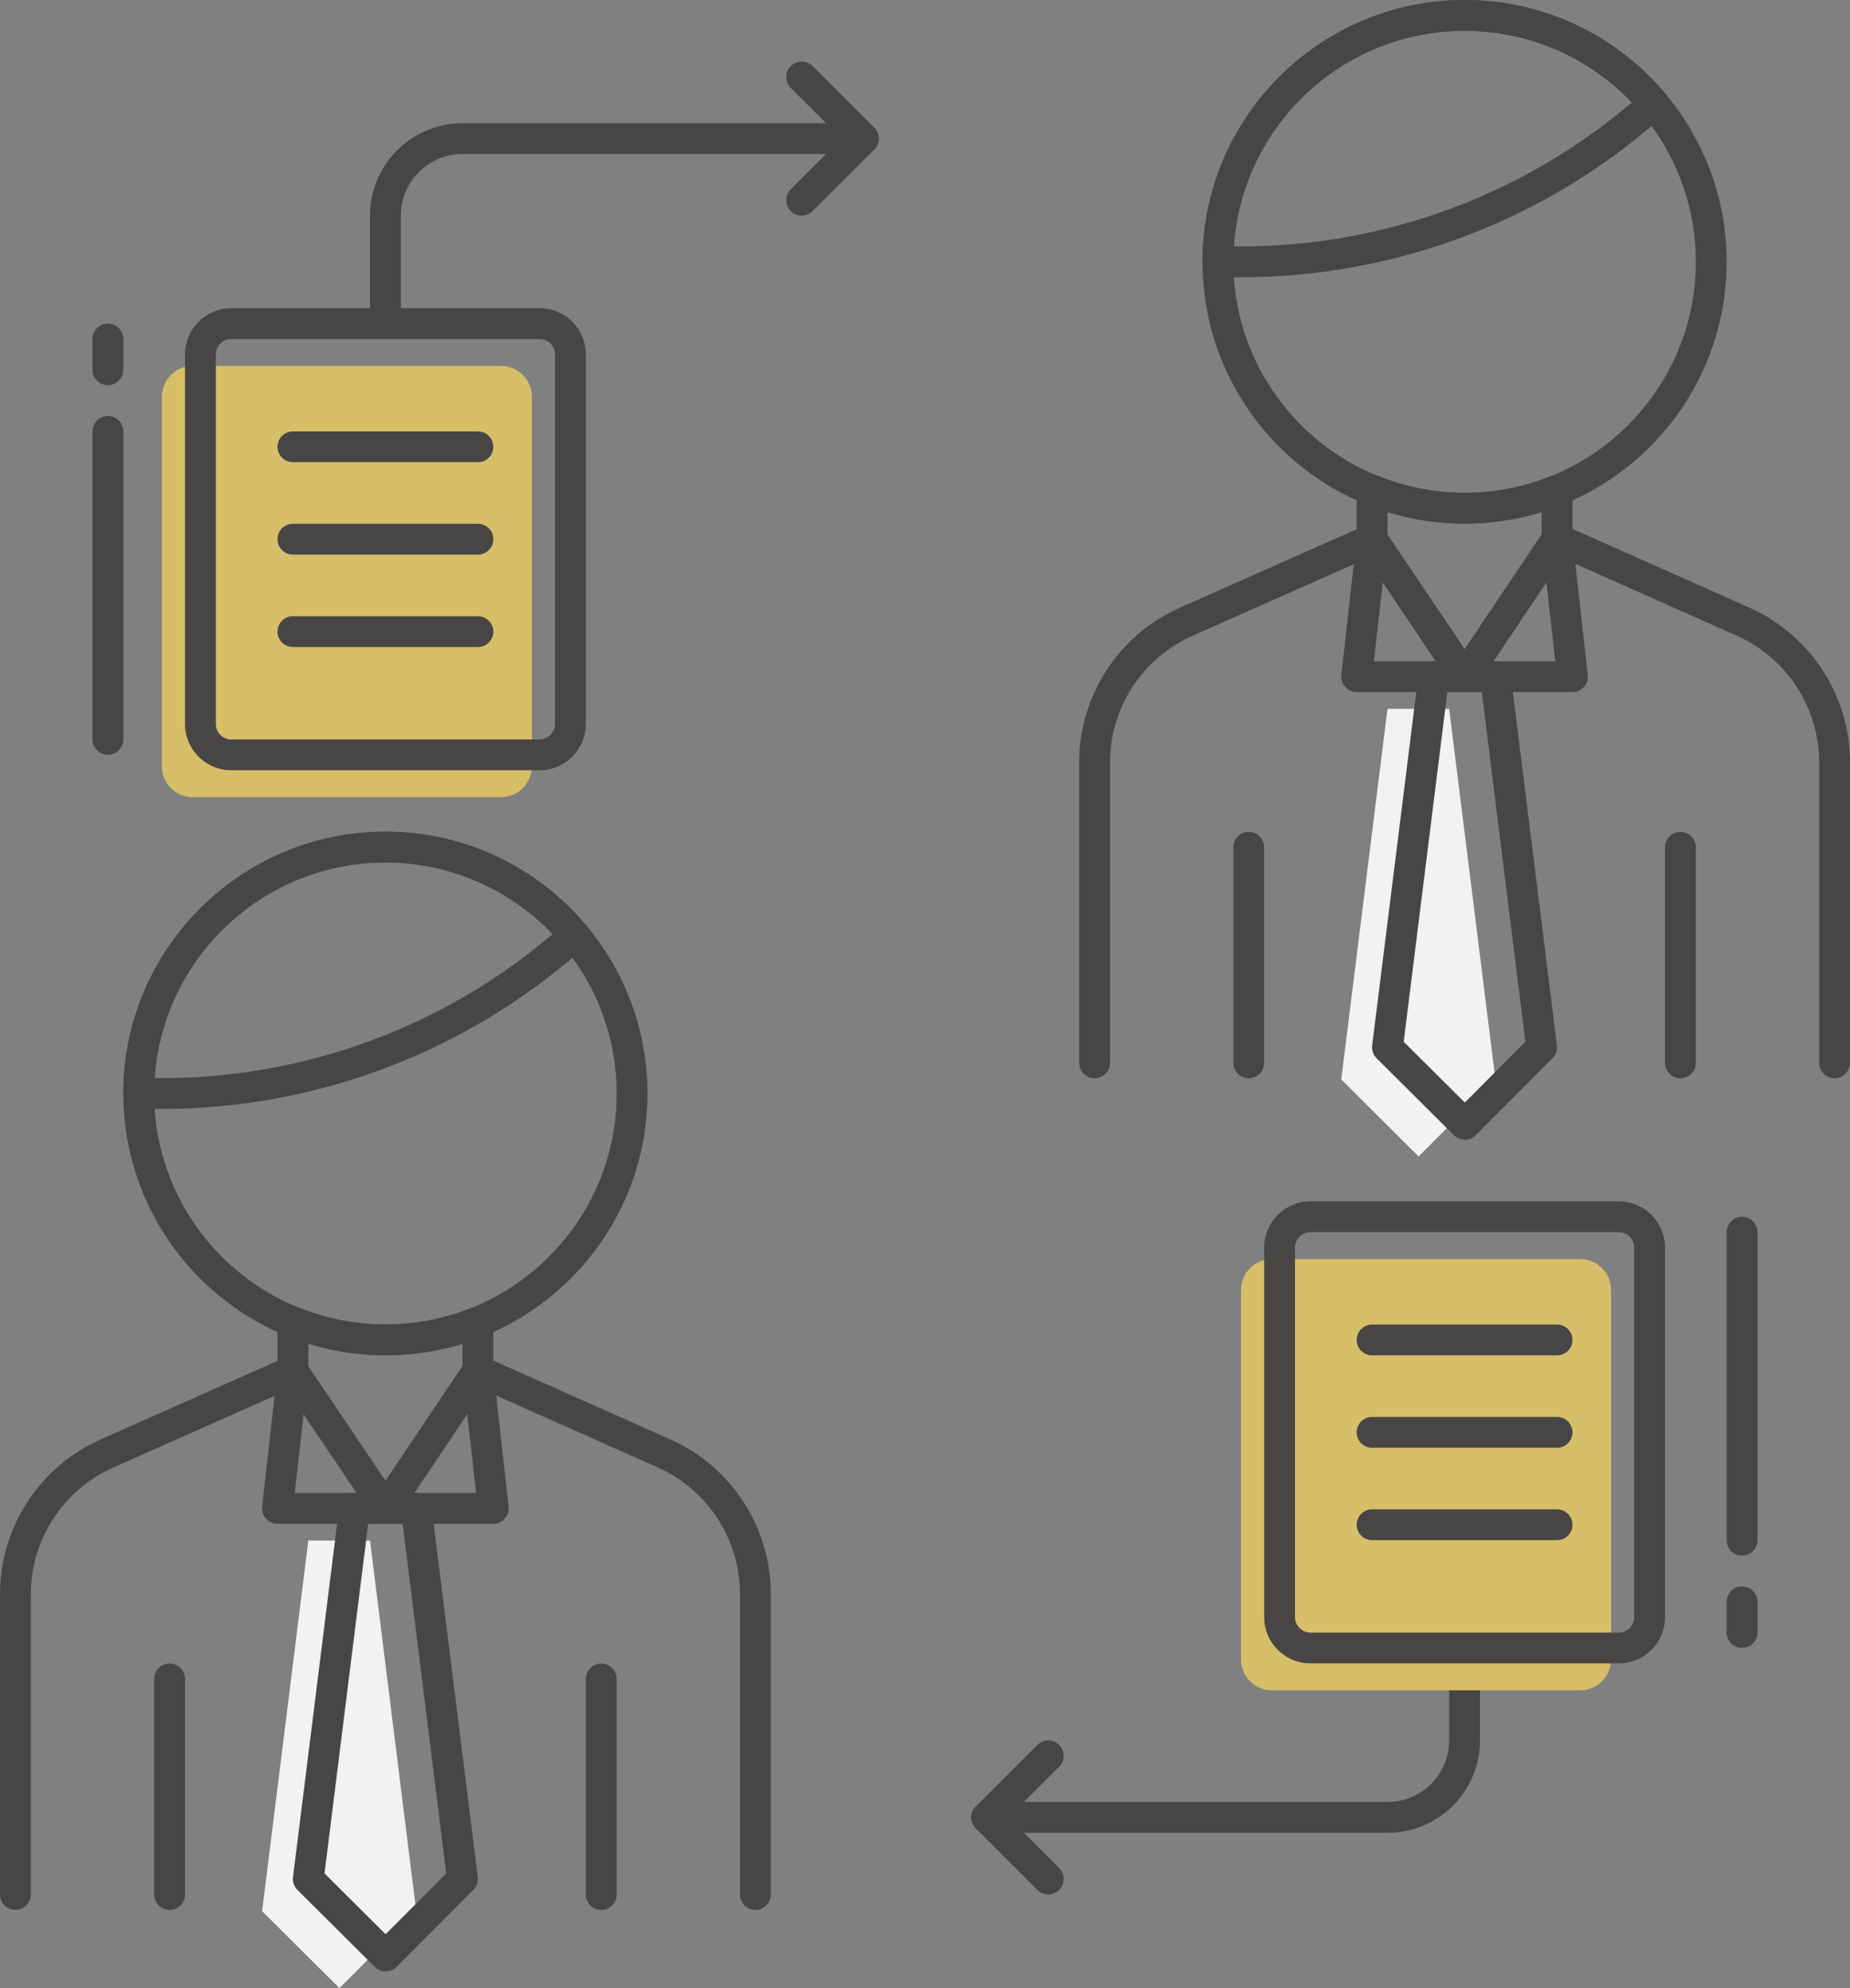 <svg width="94" height="101" viewBox="0 0 94 101" fill="none" xmlns="http://www.w3.org/2000/svg">
<rect x="0" y="0" width="94" height="101" fill="#808080" stroke="none"/>
<path d="M19.583 68.853C12.24 68.853 6.267 62.888 6.267 55.552C6.267 48.216 12.24 42.251 19.583 42.251C26.926 42.251 32.9 48.218 32.9 55.552C32.9 62.887 26.928 68.853 19.583 68.853ZM19.583 43.816C13.102 43.816 7.833 49.078 7.833 55.552C7.833 62.026 13.102 67.288 19.583 67.288C26.061 67.288 31.333 62.026 31.333 55.552C31.333 49.078 26.061 43.816 19.583 43.816Z" fill="#484645"/>
<path d="M8.231 56.334H7.05C6.616 56.334 6.267 55.982 6.267 55.552C6.267 48.216 12.24 42.249 19.583 42.249C23.539 42.249 27.266 43.994 29.809 47.038C29.941 47.196 30.005 47.401 29.986 47.609C29.967 47.814 29.867 48.006 29.707 48.138L28.773 48.914C23.016 53.699 15.722 56.334 8.231 56.334ZM7.858 54.77H8.231C15.355 54.77 22.298 52.263 27.772 47.712L28.084 47.452C25.869 45.133 22.812 43.814 19.583 43.814C13.368 43.814 8.264 48.66 7.858 54.77ZM28.274 48.313H28.289H28.274Z" fill="#484645"/>
<path d="M30.55 97.027C30.119 97.027 29.767 96.678 29.767 96.244V85.29C29.767 84.86 30.119 84.508 30.55 84.508C30.981 84.508 31.333 84.86 31.333 85.29V96.244C31.333 96.678 30.981 97.027 30.55 97.027Z" fill="#484645"/>
<path d="M8.617 97.027C8.186 97.027 7.833 96.678 7.833 96.244V85.29C7.833 84.86 8.186 84.508 8.617 84.508C9.047 84.508 9.4 84.86 9.4 85.29V96.244C9.4 96.678 9.047 97.027 8.617 97.027Z" fill="#484645"/>
<path d="M21.15 97.088L17.247 101L13.317 97.088L15.667 78.261H18.8L21.15 97.088Z" fill="#F2F2F2"/>
<path d="M19.599 100.15C19.391 100.15 19.192 100.067 19.044 99.922L15.112 96.01C14.941 95.839 14.858 95.6 14.888 95.359L17.238 76.532C17.287 76.141 17.62 75.847 18.015 75.847H21.148C21.543 75.847 21.877 76.141 21.925 76.532L24.276 95.359C24.307 95.6 24.224 95.839 24.052 96.01L20.151 99.922C20.006 100.067 19.807 100.15 19.599 100.15ZM16.489 95.171L19.594 98.262L22.673 95.174L20.457 77.41H18.708L16.489 95.171Z" fill="#484645"/>
<path d="M19.587 77.411H14.1C13.876 77.411 13.666 77.313 13.516 77.148C13.365 76.984 13.295 76.764 13.32 76.54L14.103 69.556C14.139 69.229 14.379 68.963 14.697 68.883C15.018 68.809 15.349 68.935 15.532 69.207L19.587 75.222L23.632 69.194C23.815 68.919 24.149 68.791 24.467 68.867C24.788 68.947 25.023 69.216 25.06 69.54L25.844 76.54C25.872 76.764 25.801 76.983 25.648 77.148C25.501 77.313 25.289 77.411 25.067 77.411H19.59H19.587ZM21.054 75.847H24.191L23.741 71.839L21.054 75.847ZM14.976 75.847H18.119L15.425 71.848L14.976 75.847Z" fill="#484645"/>
<path d="M38.383 97.027C37.949 97.027 37.6 96.678 37.6 96.245V80.981C37.6 78.207 35.96 75.681 33.42 74.548L23.965 70.342C23.683 70.216 23.5 69.938 23.5 69.629V68.267C20.954 69.049 18.203 69.043 15.667 68.257V69.642C15.667 69.954 15.483 70.232 15.201 70.36L5.753 74.554C3.21 75.681 1.567 78.21 1.567 80.987V96.245C1.567 96.678 1.214 97.027 0.783 97.027C0.349 97.027 0 96.678 0 96.245V80.987C0 77.591 2.007 74.501 5.117 73.124L14.1 69.135V67.148C14.1 66.885 14.229 66.644 14.446 66.497C14.664 66.353 14.937 66.326 15.178 66.42C17.996 67.566 21.156 67.572 23.99 66.433C24.229 66.337 24.504 66.362 24.722 66.509C24.935 66.653 25.067 66.897 25.067 67.157V69.119L34.056 73.121C37.16 74.501 39.167 77.588 39.167 80.981V96.245C39.167 96.678 38.814 97.027 38.383 97.027Z" fill="#484645"/>
<path d="M19.583 16.431C19.149 16.431 18.8 16.079 18.8 15.648V10.954C18.8 8.366 20.909 6.259 23.5 6.259H43.867C44.297 6.259 44.65 6.61 44.65 7.042C44.65 7.472 44.297 7.824 43.867 7.824H23.5C21.77 7.824 20.367 9.226 20.367 10.954V15.648C20.367 16.079 20.014 16.431 19.583 16.431Z" fill="#484645"/>
<path d="M40.733 10.954C40.531 10.954 40.332 10.877 40.177 10.725C39.875 10.42 39.875 9.924 40.177 9.617L42.759 7.042L40.177 4.466C39.875 4.161 39.875 3.665 40.177 3.358C40.486 3.054 40.982 3.054 41.288 3.358L44.421 6.488C44.727 6.794 44.727 7.291 44.421 7.596L41.288 10.725C41.134 10.877 40.932 10.954 40.733 10.954Z" fill="#484645"/>
<path d="M25.458 40.498H9.792C8.925 40.498 8.225 39.797 8.225 38.933V20.155C8.225 19.291 8.925 18.59 9.792 18.59H25.458C26.325 18.59 27.025 19.291 27.025 20.155V38.933C27.025 39.797 26.323 40.498 25.458 40.498Z" fill="#D7BE68"/>
<path d="M27.417 39.129H11.75C10.453 39.129 9.4 38.076 9.4 36.782V18.003C9.4 16.709 10.453 15.656 11.75 15.656H27.417C28.711 15.656 29.767 16.709 29.767 18.003V36.782C29.767 38.076 28.711 39.129 27.417 39.129ZM11.75 17.221C11.316 17.221 10.967 17.572 10.967 18.003V36.782C10.967 37.214 11.316 37.564 11.75 37.564H27.417C27.848 37.564 28.2 37.214 28.2 36.782V18.003C28.2 17.572 27.848 17.221 27.417 17.221H11.75Z" fill="#484645"/>
<path d="M24.283 23.48H14.883C14.449 23.48 14.1 23.13 14.1 22.698C14.1 22.266 14.449 21.916 14.883 21.916H24.283C24.714 21.916 25.067 22.266 25.067 22.698C25.067 23.13 24.714 23.48 24.283 23.48Z" fill="#484645"/>
<path d="M24.283 28.175H14.883C14.449 28.175 14.1 27.824 14.1 27.392C14.1 26.961 14.449 26.61 14.883 26.61H24.283C24.714 26.61 25.067 26.961 25.067 27.392C25.067 27.824 24.714 28.175 24.283 28.175Z" fill="#484645"/>
<path d="M24.283 32.87H14.883C14.449 32.87 14.1 32.519 14.1 32.087C14.1 31.655 14.449 31.305 14.883 31.305H24.283C24.714 31.305 25.067 31.655 25.067 32.087C25.067 32.519 24.714 32.87 24.283 32.87Z" fill="#484645"/>
<path d="M74.417 26.602C67.072 26.602 61.1 20.636 61.1 13.301C61.1 5.967 67.074 0 74.417 0C81.76 0 87.733 5.967 87.733 13.301C87.733 20.636 81.761 26.602 74.417 26.602ZM74.417 1.565C67.935 1.565 62.667 6.827 62.667 13.301C62.667 19.775 67.935 25.038 74.417 25.038C80.895 25.038 86.167 19.775 86.167 13.301C86.167 6.827 80.895 1.565 74.417 1.565Z" fill="#484645"/>
<path d="M63.065 14.084H61.883C61.449 14.084 61.1 13.735 61.1 13.301C61.1 5.967 67.074 0 74.417 0C78.373 0 82.1 1.745 84.642 4.787C84.774 4.946 84.838 5.15 84.819 5.358C84.8 5.565 84.7 5.756 84.54 5.889L83.607 6.663C77.849 11.448 70.555 14.084 63.065 14.084ZM62.692 12.519H63.065C70.188 12.519 77.132 10.012 82.606 5.461L82.917 5.202C80.702 2.882 77.646 1.565 74.417 1.565C68.202 1.565 63.097 6.411 62.692 12.519ZM83.107 6.064H83.123H83.107Z" fill="#484645"/>
<path d="M85.383 54.779C84.953 54.779 84.6 54.427 84.6 53.996V43.041C84.6 42.609 84.953 42.258 85.383 42.258C85.814 42.258 86.167 42.609 86.167 43.041V53.996C86.167 54.427 85.814 54.779 85.383 54.779Z" fill="#484645"/>
<path d="M63.45 54.779C63.019 54.779 62.667 54.427 62.667 53.996V43.041C62.667 42.609 63.019 42.258 63.45 42.258C63.881 42.258 64.233 42.609 64.233 43.041V53.996C64.233 54.427 63.881 54.779 63.45 54.779Z" fill="#484645"/>
<path d="M75.983 54.837L72.081 58.749L68.15 54.837L70.5 36.01H73.633L75.983 54.837Z" fill="#F2F2F2"/>
<path d="M74.432 57.9C74.224 57.9 74.025 57.82 73.878 57.673L69.945 53.76C69.775 53.59 69.692 53.347 69.721 53.109L72.071 34.28C72.12 33.888 72.454 33.594 72.848 33.594H75.982C76.377 33.594 76.71 33.888 76.759 34.28L79.109 53.109C79.14 53.347 79.057 53.587 78.885 53.757L74.984 57.669C74.84 57.816 74.641 57.9 74.432 57.9ZM71.323 52.923L74.428 56.011L77.506 52.923L75.291 35.159H73.541L71.323 52.923Z" fill="#484645"/>
<path d="M74.42 35.161H68.933C68.709 35.161 68.499 35.064 68.349 34.898C68.199 34.733 68.128 34.513 68.153 34.289L68.936 27.305C68.972 26.98 69.212 26.712 69.53 26.632C69.848 26.556 70.182 26.684 70.365 26.956L74.42 32.973L78.465 26.944C78.648 26.668 78.982 26.54 79.3 26.617C79.621 26.696 79.856 26.966 79.894 27.291L80.677 34.289C80.705 34.513 80.635 34.732 80.481 34.898C80.334 35.064 80.123 35.161 79.9 35.161H74.423H74.42ZM75.888 33.596H79.024L78.575 29.59L75.888 33.596ZM69.809 33.596H72.952L70.259 29.598L69.809 33.596Z" fill="#484645"/>
<path d="M93.217 54.779C92.783 54.779 92.433 54.427 92.433 53.997V38.732C92.433 35.956 90.793 33.43 88.254 32.3L78.799 28.092C78.517 27.967 78.333 27.687 78.333 27.379V26.016C75.787 26.8 73.036 26.794 70.5 26.008V27.393C70.5 27.703 70.317 27.983 70.035 28.11L60.586 32.303C58.043 33.43 56.4 35.959 56.4 38.738V53.997C56.4 54.427 56.047 54.779 55.617 54.779C55.183 54.779 54.833 54.427 54.833 53.997V38.738C54.833 35.339 56.84 32.25 59.95 30.873L68.933 26.887V24.897C68.933 24.634 69.062 24.393 69.28 24.247C69.497 24.102 69.77 24.075 70.011 24.169C72.826 25.318 75.99 25.321 78.824 24.182C79.062 24.086 79.338 24.111 79.555 24.258C79.768 24.405 79.9 24.646 79.9 24.908V26.87L88.889 30.87C91.993 32.25 94 35.337 94 38.732V53.997C94 54.427 93.647 54.779 93.217 54.779Z" fill="#484645"/>
<path d="M70.5 93.109H50.133C49.703 93.109 49.35 92.756 49.35 92.326C49.35 91.896 49.703 91.544 50.133 91.544H70.5C72.23 91.544 73.633 90.142 73.633 88.414V83.719C73.633 83.289 73.986 82.937 74.417 82.937C74.847 82.937 75.2 83.289 75.2 83.719V88.414C75.2 91.002 73.091 93.109 70.5 93.109Z" fill="#484645"/>
<path d="M53.267 96.238C53.065 96.238 52.866 96.161 52.712 96.01L49.579 92.88C49.273 92.575 49.273 92.079 49.579 91.774L52.712 88.644C53.018 88.339 53.514 88.339 53.82 88.644C54.125 88.949 54.125 89.445 53.82 89.75L51.241 92.326L53.82 94.902C54.125 95.207 54.125 95.703 53.82 96.008C53.668 96.161 53.466 96.238 53.267 96.238Z" fill="#484645"/>
<path d="M80.292 85.871H64.625C63.759 85.871 63.058 85.171 63.058 84.306V65.528C63.058 64.666 63.759 63.963 64.625 63.963H80.292C81.155 63.963 81.858 64.666 81.858 65.528V84.306C81.858 85.171 81.153 85.871 80.292 85.871Z" fill="#D7BE68"/>
<path d="M82.25 84.502H66.583C65.286 84.502 64.233 83.45 64.233 82.154V63.376C64.233 62.084 65.286 61.029 66.583 61.029H82.25C83.544 61.029 84.6 62.084 84.6 63.376V82.154C84.6 83.45 83.544 84.502 82.25 84.502ZM66.583 62.594C66.153 62.594 65.8 62.946 65.8 63.376V82.154C65.8 82.588 66.153 82.937 66.583 82.937H82.25C82.681 82.937 83.033 82.588 83.033 82.154V63.376C83.033 62.946 82.681 62.594 82.25 62.594H66.583Z" fill="#484645"/>
<path d="M79.117 68.853H69.717C69.286 68.853 68.933 68.504 68.933 68.071C68.933 67.641 69.286 67.289 69.717 67.289H79.117C79.547 67.289 79.9 67.641 79.9 68.071C79.9 68.504 79.547 68.853 79.117 68.853Z" fill="#484645"/>
<path d="M79.117 73.548H69.717C69.286 73.548 68.933 73.199 68.933 72.765C68.933 72.335 69.286 71.983 69.717 71.983H79.117C79.547 71.983 79.9 72.335 79.9 72.765C79.9 73.199 79.547 73.548 79.117 73.548Z" fill="#484645"/>
<path d="M79.117 78.242H69.717C69.286 78.242 68.933 77.893 68.933 77.46C68.933 77.03 69.286 76.677 69.717 76.677H79.117C79.547 76.677 79.9 77.03 79.9 77.46C79.9 77.893 79.547 78.242 79.117 78.242Z" fill="#484645"/>
<path d="M88.517 83.719C88.086 83.719 87.733 83.37 87.733 82.937V81.372C87.733 80.942 88.086 80.59 88.517 80.59C88.948 80.59 89.3 80.942 89.3 81.372V82.937C89.3 83.37 88.948 83.719 88.517 83.719Z" fill="#484645"/>
<path d="M88.517 79.025C88.086 79.025 87.733 78.676 87.733 78.242V62.594C87.733 62.164 88.086 61.812 88.517 61.812C88.948 61.812 89.3 62.164 89.3 62.594V78.242C89.3 78.676 88.948 79.025 88.517 79.025Z" fill="#484645"/>
<path d="M5.483 19.568C5.049 19.568 4.7 19.218 4.7 18.786V17.221C4.7 16.789 5.049 16.439 5.483 16.439C5.914 16.439 6.267 16.789 6.267 17.221V18.786C6.267 19.218 5.914 19.568 5.483 19.568Z" fill="#484645"/>
<path d="M5.483 38.347C5.049 38.347 4.7 37.996 4.7 37.564V21.916C4.7 21.484 5.049 21.133 5.483 21.133C5.914 21.133 6.267 21.484 6.267 21.916V37.564C6.267 37.996 5.914 38.347 5.483 38.347Z" fill="#484645"/>
</svg>
